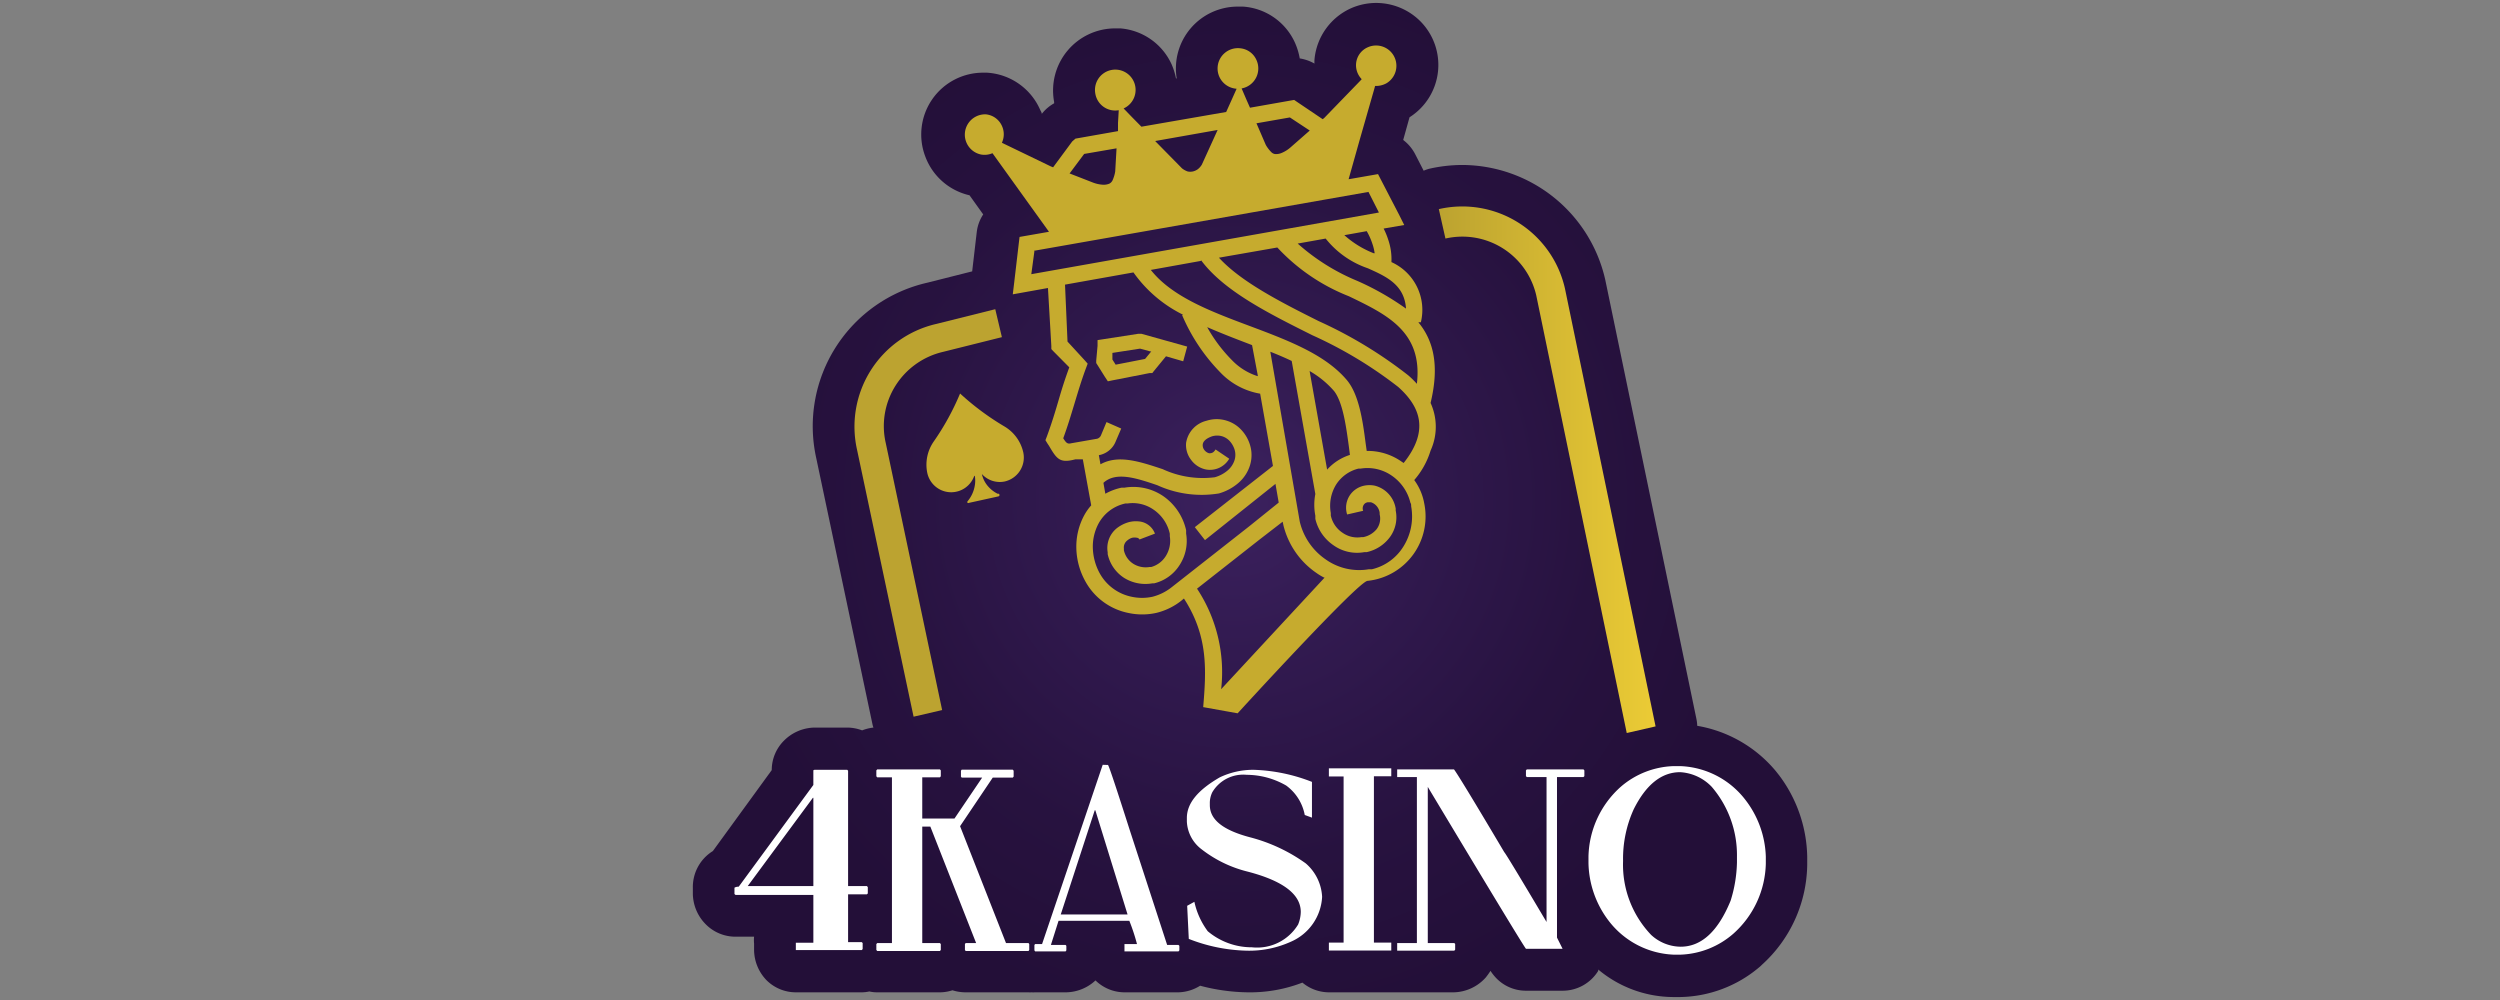 <svg xmlns="http://www.w3.org/2000/svg" xmlns:xlink="http://www.w3.org/1999/xlink" width="300" height="120" xmlns:v="https://betzillion.org"><rect width="100%" height="100%" fill="#808080" stroke="none"/><defs><radialGradient gradientTransform="matrix(1.766,0,0,1.766,81.375,0.371)" gradientUnits="userSpaceOnUse" r="35.88" cy="33.77" cx="37.87" id="A"><stop stop-color="#3c215f" offset="0"/><stop stop-color="#331b52" offset=".25"/><stop stop-color="#27123f" offset=".69"/><stop stop-color="#230f38" offset="1"/></radialGradient><linearGradient y2=".501" x2="1" y1=".501" x1="0" id="B"><stop stop-color="#bca330" offset=".01"/><stop stop-color="#ebcb35" offset=".99"/></linearGradient><linearGradient xlink:href="#B" y2="34.63" x2="21.04" y1="34.63" x1="10.98" id="C"/></defs><path fill="url(#A)" fill-rule="evenodd" d="M213.434 92.961l-.318-.406a15.682 15.682 0 0 0-9.448-5.457 4.821 4.821 0 0 0-.106-.865l-10.931-52.661a17.66 17.66 0 0 0-17.165-13.775 18.119 18.119 0 0 0-3.903.441 4.362 4.362 0 0 0-.724.247l-.989-1.925a5.068 5.068 0 0 0-1.466-1.766l.759-2.72a7.435 7.435 0 0 0 1.307-11.514 7.488 7.488 0 0 0-8.282-1.589 7.47 7.47 0 0 0-4.433 6.216 3.532 3.532 0 0 0 0 .441 5.174 5.174 0 0 0-1.766-.618 7.947 7.947 0 0 0-.6-1.943 7.382 7.382 0 0 0-6.199-4.274h-.6a7.417 7.417 0 0 0-7.364 8.618h-.088a7.859 7.859 0 0 0-.512-1.66 7.399 7.399 0 0 0-6.163-4.344h-.6a7.452 7.452 0 0 0-7.346 8.83v.159a4.856 4.856 0 0 0-1.483 1.272c0-.177-.141-.353-.212-.53a7.452 7.452 0 0 0-6.34-4.415h-.353a7.417 7.417 0 0 0-7.064 10.084 7.417 7.417 0 0 0 5.298 4.627l1.642 2.296a4.856 4.856 0 0 0-.777 2.137l-.547 4.697-5.386 1.36a17.66 17.66 0 0 0-13.333 21.015l6.764 32.017a2.684 2.684 0 0 0 .106.353 5.298 5.298 0 0 0-1.36.336 5.068 5.068 0 0 0-1.766-.336h-3.956a5.298 5.298 0 0 0-3.656 1.572 4.998 4.998 0 0 0-1.466 3.532h0l-7.064 9.713a5.068 5.068 0 0 0-2.402 4.397v.759a5.298 5.298 0 0 0 1.572 3.656 5.015 5.015 0 0 0 3.532 1.466h2.243a4.397 4.397 0 0 0 0 .83v.724a5.298 5.298 0 0 0 1.483 3.656 4.998 4.998 0 0 0 3.532 1.466h7.894a4.185 4.185 0 0 0 .918-.106 4.115 4.115 0 0 0 .936.106h7.523a4.98 4.98 0 0 0 1.519-.247 5.298 5.298 0 0 0 1.572.247h7.541a2.684 2.684 0 0 0 .371 0 3.532 3.532 0 0 0 .424 0h3.726a5.298 5.298 0 0 0 3.532-1.43 4.998 4.998 0 0 0 3.532 1.43h6.428a5.139 5.139 0 0 0 2.596-.795 23.205 23.205 0 0 0 5.722.795 17.483 17.483 0 0 0 6.552-1.166 4.998 4.998 0 0 0 3.179 1.166h7.488.336.371 6.764a5.298 5.298 0 0 0 3.85-1.766 8.547 8.547 0 0 0 .583-.812 5.051 5.051 0 0 0 .371.512 4.945 4.945 0 0 0 3.885 1.872h4.397a5.015 5.015 0 0 0 4.274-2.384v-.159a14.128 14.128 0 0 0 8.971 3.302h.883a15.081 15.081 0 0 0 9.413-3.532 3.691 3.691 0 0 0 .389-.353 16.441 16.441 0 0 0 5.422-11.991v-.971a16.741 16.741 0 0 0-3.426-9.836z"/><path fill="url(#B)" d="M195.209 87.963L184.349 35.443a9.095 9.095 0 0 0-10.896-6.817l-.795-3.532a12.627 12.627 0 0 1 15.134 9.519l10.878 52.555-3.461.795z"/><path fill="url(#C)" d="M109.63 86.003l-6.781-32.017a12.644 12.644 0 0 1 9.519-15.117l7.064-1.766.795 3.355-7.064 1.766a9.201 9.201 0 0 0-5.704 4.062 9.077 9.077 0 0 0-1.166 6.887l6.764 32.035-3.426.795z"/><g fill="#c6ab2e"><path d="M170.91 60.414a7.77 7.77 0 0 1-6.799 9.289c-1.077 0-15.594 15.894-15.594 15.894l-4.132-.742c.353-4.344.653-8.459-2.313-13.033l-.318.265a7.753 7.753 0 0 1-3.02 1.466 7.859 7.859 0 0 1-3.338 0 7.594 7.594 0 0 1-5.157-3.797 8.6 8.6 0 0 1-1.077-3.92 7.912 7.912 0 0 1 .901-3.92h0a6.305 6.305 0 0 1 .883-1.272l-1.007-5.527h-.883c-1.872.494-2.225 0-3.179-1.625h0l-.177-.265-.247-.406.177-.459c.583-1.589 1.007-2.985 1.413-4.38s.742-2.455 1.272-3.903l-1.907-1.925-.247-.265v-.353l-.406-6.976-4.221.759.159-1.324.565-4.821.088-.742 3.532-.618-2.808-3.903-3.744-5.21-.23-.318a2.384 2.384 0 0 1-1.377.159 2.437 2.437 0 0 1 .583-4.821 2.366 2.366 0 0 1 1.925 1.377 2.402 2.402 0 0 1 0 2.031l.212.106 5.633 2.72.3.124 2.296-3.108.389-.336 5.104-.901v-.989l.088-1.519a2.419 2.419 0 0 1-2.808-1.978 2.437 2.437 0 1 1 3.391 1.766l1.024 1.06 1.113 1.13 10.172-1.766.653-1.448.6-1.342a2.437 2.437 0 1 1 .406-4.856 2.366 2.366 0 0 1 1.96 1.377 2.437 2.437 0 0 1-1.766 3.444l.6 1.395.406.918 5.298-.936.336.23 3.09 2.084.177-.141 4.344-4.486.159-.177a2.402 2.402 0 0 1-.671-1.907 2.349 2.349 0 0 1 1.413-1.925 2.437 2.437 0 0 1 2.225 4.327 2.596 2.596 0 0 1-1.36.318l-.106.389-1.766 6.163-1.307 4.645 3.532-.618.336.653 2.207 4.256.6 1.201-2.472.424a8.706 8.706 0 0 1 .547 1.324 7.223 7.223 0 0 1 .389 2.702 6.287 6.287 0 0 1 3.532 7.223h-.3c1.766 2.137 2.578 5.086 1.466 9.678a6.87 6.87 0 0 1 0 5.722 9.678 9.678 0 0 1-1.96 3.532 6.746 6.746 0 0 1 1.201 2.808zm-11.938 8.936a7.205 7.205 0 0 1-1.007-.6 9.731 9.731 0 0 1-3.956-5.722h0l-.088-.424-2.79 2.154-7.488 5.881a18.172 18.172 0 0 1 2.896 12.062l12.362-13.333.071-.018zm-30.604-48.529l2.72 1.06a4.044 4.044 0 0 0 1.219.283h0a1.766 1.766 0 0 0 .812-.124.865.865 0 0 0 .389-.406 4.221 4.221 0 0 0 .318-1.06l.159-2.773-3.885.671-1.766 2.366.035-.018zm10.278-3.867l3.196 3.249a2.296 2.296 0 0 0 .671.371 1.519 1.519 0 0 0 .636 0 1.607 1.607 0 0 0 .583-.265 1.943 1.943 0 0 0 .494-.565l1.89-4.15-7.47 1.324v.035zm12.132-2.154l1.113 2.578a3.956 3.956 0 0 0 .653.865.777.777 0 0 0 .494.247 1.766 1.766 0 0 0 .812-.159h0a3.85 3.85 0 0 0 1.042-.671l2.278-1.996-2.384-1.572-4.026.706h.018zm-8.83 22.958a15.894 15.894 0 0 1-5.934-5.068l-8.212 1.466.3 6.834 2.013 2.19.406.459-.212.565c-.583 1.572-.989 2.967-1.413 4.362s-.759 2.525-1.307 4.026c.336.53.494.724.954.6h0l3.037-.53a.583.583 0 0 0 .318-.141.636.636 0 0 0 .212-.265l.671-1.607 1.766.777-.689 1.607a2.614 2.614 0 0 1-.795 1.042 2.667 2.667 0 0 1-1.201.547h0l.194 1.095c2.137-1.201 4.75-.318 7.47.583a11.444 11.444 0 0 0 6.252.971 4.115 4.115 0 0 0 1.554-.83 2.702 2.702 0 0 0 .812-1.219 2.154 2.154 0 0 0 0-1.289 2.773 2.773 0 0 0-.565-.989 2.049 2.049 0 0 0-.901-.583h0a2.119 2.119 0 0 0-1.236 0c-.759.265-1.077.636-1.113.971a.936.936 0 0 0 .194.671h0a1.095 1.095 0 0 0 .565.389c.23 0 .512 0 .777-.459l1.642 1.113a2.667 2.667 0 0 1-2.808 1.289 2.932 2.932 0 0 1-1.766-1.148h0a2.914 2.914 0 0 1-.6-2.049 3.249 3.249 0 0 1 2.455-2.649h0a3.973 3.973 0 0 1 2.437 0h0a4.009 4.009 0 0 1 1.766 1.13 4.574 4.574 0 0 1 1.007 1.766 4.15 4.15 0 0 1 0 2.455 4.592 4.592 0 0 1-1.395 2.119 6.163 6.163 0 0 1-2.331 1.254 12.821 12.821 0 0 1-7.399-.989c-2.543-.865-4.962-1.66-6.463-.283l.23 1.307a6.923 6.923 0 0 1 1.925-.724h0 .353 0a6.358 6.358 0 0 1 4.715 1.042 6.764 6.764 0 0 1 2.702 4.062v.406h0a5.298 5.298 0 0 1-.777 3.762 4.998 4.998 0 0 1-3.073 2.207h0-.212 0a4.839 4.839 0 0 1-3.373-.653 4.521 4.521 0 0 1-1.978-2.861h0v-.212h0a3.055 3.055 0 0 1 1.148-2.932 4.238 4.238 0 0 1 1.219-.636 3.285 3.285 0 0 1 1.36-.141 2.26 2.26 0 0 1 1.943 1.466l-1.854.706a.389.389 0 0 0-.318-.212 1.501 1.501 0 0 0-.547 0 1.589 1.589 0 0 0-.565.3 1.077 1.077 0 0 0-.441 1.007v.194h0a2.561 2.561 0 0 0 1.13 1.625 2.808 2.808 0 0 0 1.943.389h.194 0a3.02 3.02 0 0 0 1.766-1.324 3.426 3.426 0 0 0 .477-2.366h0v-.3a4.715 4.715 0 0 0-1.925-2.879 4.362 4.362 0 0 0-3.126-.759h0-.265a4.803 4.803 0 0 0-3.249 2.437h0a5.881 5.881 0 0 0-.671 2.932 6.728 6.728 0 0 0 .83 3.02 5.669 5.669 0 0 0 3.832 2.808 5.916 5.916 0 0 0 2.49 0 6.163 6.163 0 0 0 2.243-1.095l9.377-7.364 3.532-2.843-.389-2.243-8.459 6.746-1.219-1.554 9.377-7.346-1.536-8.671a8.6 8.6 0 0 1-4.839-2.614 22.322 22.322 0 0 1-4.521-6.799l.088-.071zm8.989 7.311l-.689-3.656-.689-.265c-1.572-.6-3.161-1.219-4.697-1.89a18.119 18.119 0 0 0 2.967 3.956 7.364 7.364 0 0 0 3.09 1.925l.018-.071zm13.139-17.342l-2.755.494a11.691 11.691 0 0 0 3.532 2.172h.106a5.686 5.686 0 0 0-.265-1.113 7.912 7.912 0 0 0-.706-1.572l.088.018zm-4.998.901l-3.355.6a25.2 25.2 0 0 0 7.17 4.486 32.829 32.829 0 0 1 5.828 3.32c-.194-2.879-2.366-3.85-4.574-4.839a10.984 10.984 0 0 1-5.068-3.567zm-4.062 14.693c-.812-.389-1.678-.759-2.578-1.113l3.532 20.379a7.629 7.629 0 0 0 3.108 4.539 6.94 6.94 0 0 0 5.192 1.183h.371a6.093 6.093 0 0 0 3.797-2.773 6.799 6.799 0 0 0 .901-4.786c0-.159 0-.3-.088-.406a5.492 5.492 0 0 0-2.243-3.267 5.104 5.104 0 0 0-3.709-.848h-.265a4.433 4.433 0 0 0-2.702 1.925 4.856 4.856 0 0 0-.636 3.408v.3a3.32 3.32 0 0 0 1.43 2.084 3.073 3.073 0 0 0 2.225.512h0 .23 0a2.79 2.79 0 0 0 1.625-.971 2.119 2.119 0 0 0 .353-1.766h0v-.177h0a1.536 1.536 0 0 0-1.042-1.272h-.406a.848.848 0 0 0-.318.141h0a.777.777 0 0 0-.212.883l-1.925.441a2.684 2.684 0 0 1 .954-2.967h0a2.755 2.755 0 0 1 1.113-.494 3.232 3.232 0 0 1 1.236 0h0a3.391 3.391 0 0 1 2.525 2.755h0v.23h0a4.026 4.026 0 0 1-.724 3.232 4.715 4.715 0 0 1-2.773 1.766h0-.283 0a4.874 4.874 0 0 1-3.691-.83 5.298 5.298 0 0 1-2.172-3.161v-.389a6.746 6.746 0 0 1 0-2.596l-2.843-16.0.018.035zm4.238 13.033a6.234 6.234 0 0 1 2.737-1.766l-.124-.971c-.318-2.349-.706-5.298-1.766-6.675a11.267 11.267 0 0 0-2.949-2.419l2.102 11.832zm-5.916-26.666l-7.064 1.236c2.631 2.879 7.346 5.298 11.973 7.611a52.485 52.485 0 0 1 10.755 6.516 11.037 11.037 0 0 1 1.024 1.007c.724-6.216-3.532-8.282-8.159-10.508a23.417 23.417 0 0 1-8.6-5.863h.071zm-9.254 1.625l-5.987 1.077c2.596 3.302 7.435 5.068 12.15 6.834s8.83 3.408 11.338 6.34c1.519 1.766 1.96 5.068 2.296 7.664l.124.883a7.064 7.064 0 0 1 4.168 1.272l.265.177c3.02-3.797 2.102-6.658-.636-9.112a50.454 50.454 0 0 0-10.313-6.216c-5.298-2.649-10.596-5.298-13.351-8.989l-.053.071zm-19.956-1.166l-.371 2.755 41.712-7.399-1.254-2.472-40.141 7.064.053.053z"/><path d="M138.045 42.172l-1.236-.336-3.32.512v.795l.389.618 3.532-.689.742-.901h-.106zm.424 2.349l-.194.247h-.318l-4.415.865-.6.124-.353-.53-.883-1.413-.159-.247v-.3l.159-1.766v-.689l.689-.106 4.203-.653h.194.177l5.492 1.536-.477 1.766-2.066-.6-1.448 1.766z"/></g><path d="M97.727 92.378h3.938l.106.106v13.845h2.26l.106.124v.759l-.106.106h-2.26v5.739h1.642l.106.106v.724l-.106.124h-7.912v-.053-.724-.106h2.102v-5.739h-9.342l-.124-.106v-.759s.177-.124.512-.124l8.954-12.203v-1.766l.124-.053zm-.177 3.355l-7.823 10.596h7.876V95.734h-.053zm7.717-3.408h7.523l.106.124v.706l-.106.124h-2.119v4.945h3.867l3.32-4.909h0-2.455l-.088-.124v-.706l.088-.124h6.128l.106.124v.706l-.106.124h-2.402l-3.92 5.828 5.51 14.022h2.702l.088.124v.706l-.088.124h-7.541l-.088-.124v-.706l.088-.124h1.254l-5.492-13.969h-.971v13.969h2.119l.106.124v.706l-.106.124h-7.523l-.106-.124v-.706l.106-.124h1.766V93.279h-1.766l-.106-.124v-.706l.106-.124zm27.691-.53c.124.124.989 2.737 2.614 7.823l4.486 13.775h1.36l.106.106v.547l-.106.124h-6.481v-.124-.653-.106h1.501a23.452 23.452 0 0 0-.918-2.79h-8.494l-.918 2.896h1.766l.088.106v.547l-.088.124h-3.656l-.088-.124v-.653l.088-.106h.83l7.276-21.51.636.018zm-1.589 5.439l-4.079 12.503h8.018l-3.867-12.503h-.071zm19.108-4.856a20.839 20.839 0 0 1 6.958 1.448v.441 3.85l-.865-.318h0a5.669 5.669 0 0 0-2.225-3.532 9.554 9.554 0 0 0-4.733-1.289 4.309 4.309 0 0 0-4.132 2.084 2.949 2.949 0 0 0-.3 1.395v.159c0 1.766 1.625 3.02 4.856 3.867a20.15 20.15 0 0 1 6.658 3.126 5.669 5.669 0 0 1 1.96 4.009 6.216 6.216 0 0 1-3.744 5.386 12.062 12.062 0 0 1-5.298 1.077 20.167 20.167 0 0 1-6.958-1.413l-.194-3.973.865-.477a9.165 9.165 0 0 0 1.607 3.532 8.194 8.194 0 0 0 5.298 1.925 5.757 5.757 0 0 0 5.545-2.737 4.168 4.168 0 0 0 .318-1.501q0-3.179-6.358-4.839a14.746 14.746 0 0 1-5.545-2.684 4.415 4.415 0 0 1-1.766-3.32v-.441c0-1.766 1.324-3.355 3.956-4.874a9.307 9.307 0 0 1 4.097-.901zm8.989-.177h7.488v.106.724.124h-2.084v19.956h2.084v.106.724.124H159.466v-.124-.724-.106h1.766V93.173H159.466v-.124-.724-.124zm8.194.124h6.817c.353.441 2.366 3.744 6.04 9.942q.194.159 5.068 8.371h0V93.244h-2.366l-.106-.106v-.689l.106-.124h6.799l.106.124v.689l-.106.106h-3.179v19.267l.671 1.342h-4.397q-.459-.565-11.779-19.426h0 0v18.737h3.179l.106.106v.689l-.106.124h-6.852v-.124-.689-.106h2.366V93.244h-2.366v-.106-.689-.124zm33.147-.389h.883a10.331 10.331 0 0 1 7.7 3.973 11.726 11.726 0 0 1 2.508 6.887v.83a11.602 11.602 0 0 1-3.903 8.424 10.172 10.172 0 0 1-6.305 2.508h-.883a10.331 10.331 0 0 1-7.682-3.956 11.779 11.779 0 0 1-2.508-7.064v-.742a11.532 11.532 0 0 1 3.903-8.406 10.19 10.19 0 0 1 6.287-2.455zm-6.04 11.267v.159a12.185 12.185 0 0 0 3.373 8.83 5.298 5.298 0 0 0 3.532 1.413c2.508 0 4.503-1.854 6.004-5.527a16.424 16.424 0 0 0 .759-4.574v-.706a12.574 12.574 0 0 0-3.02-8.371 5.686 5.686 0 0 0-3.797-1.766c-2.225 0-4.097 1.483-5.58 4.468a14.375 14.375 0 0 0-1.272 6.075z" fill="#fff"/><path fill="#c6ab2e" fill-rule="evenodd" d="M116.888 57.165a2.932 2.932 0 0 1-5.616-.424h0a4.874 4.874 0 0 1 .777-3.762 30.64 30.64 0 0 0 3.161-5.757h0a31.788 31.788 0 0 0 5.298 3.938 4.839 4.839 0 0 1 2.278 3.09h0a2.949 2.949 0 0 1-2.243 3.532 2.896 2.896 0 0 1-2.72-.901h0a3.355 3.355 0 0 0 .477 1.13h0a3.673 3.673 0 0 0 1.413 1.236h.141a.212.212 0 0 1 .088.177.177.177 0 0 1-.124.141l-3.532.777a.177.177 0 0 1-.177 0 .159.159 0 0 1 0-.194l.088-.106a3.885 3.885 0 0 0 .777-1.766h0a3.426 3.426 0 0 0 0-1.201l-.088.088z"/></svg>